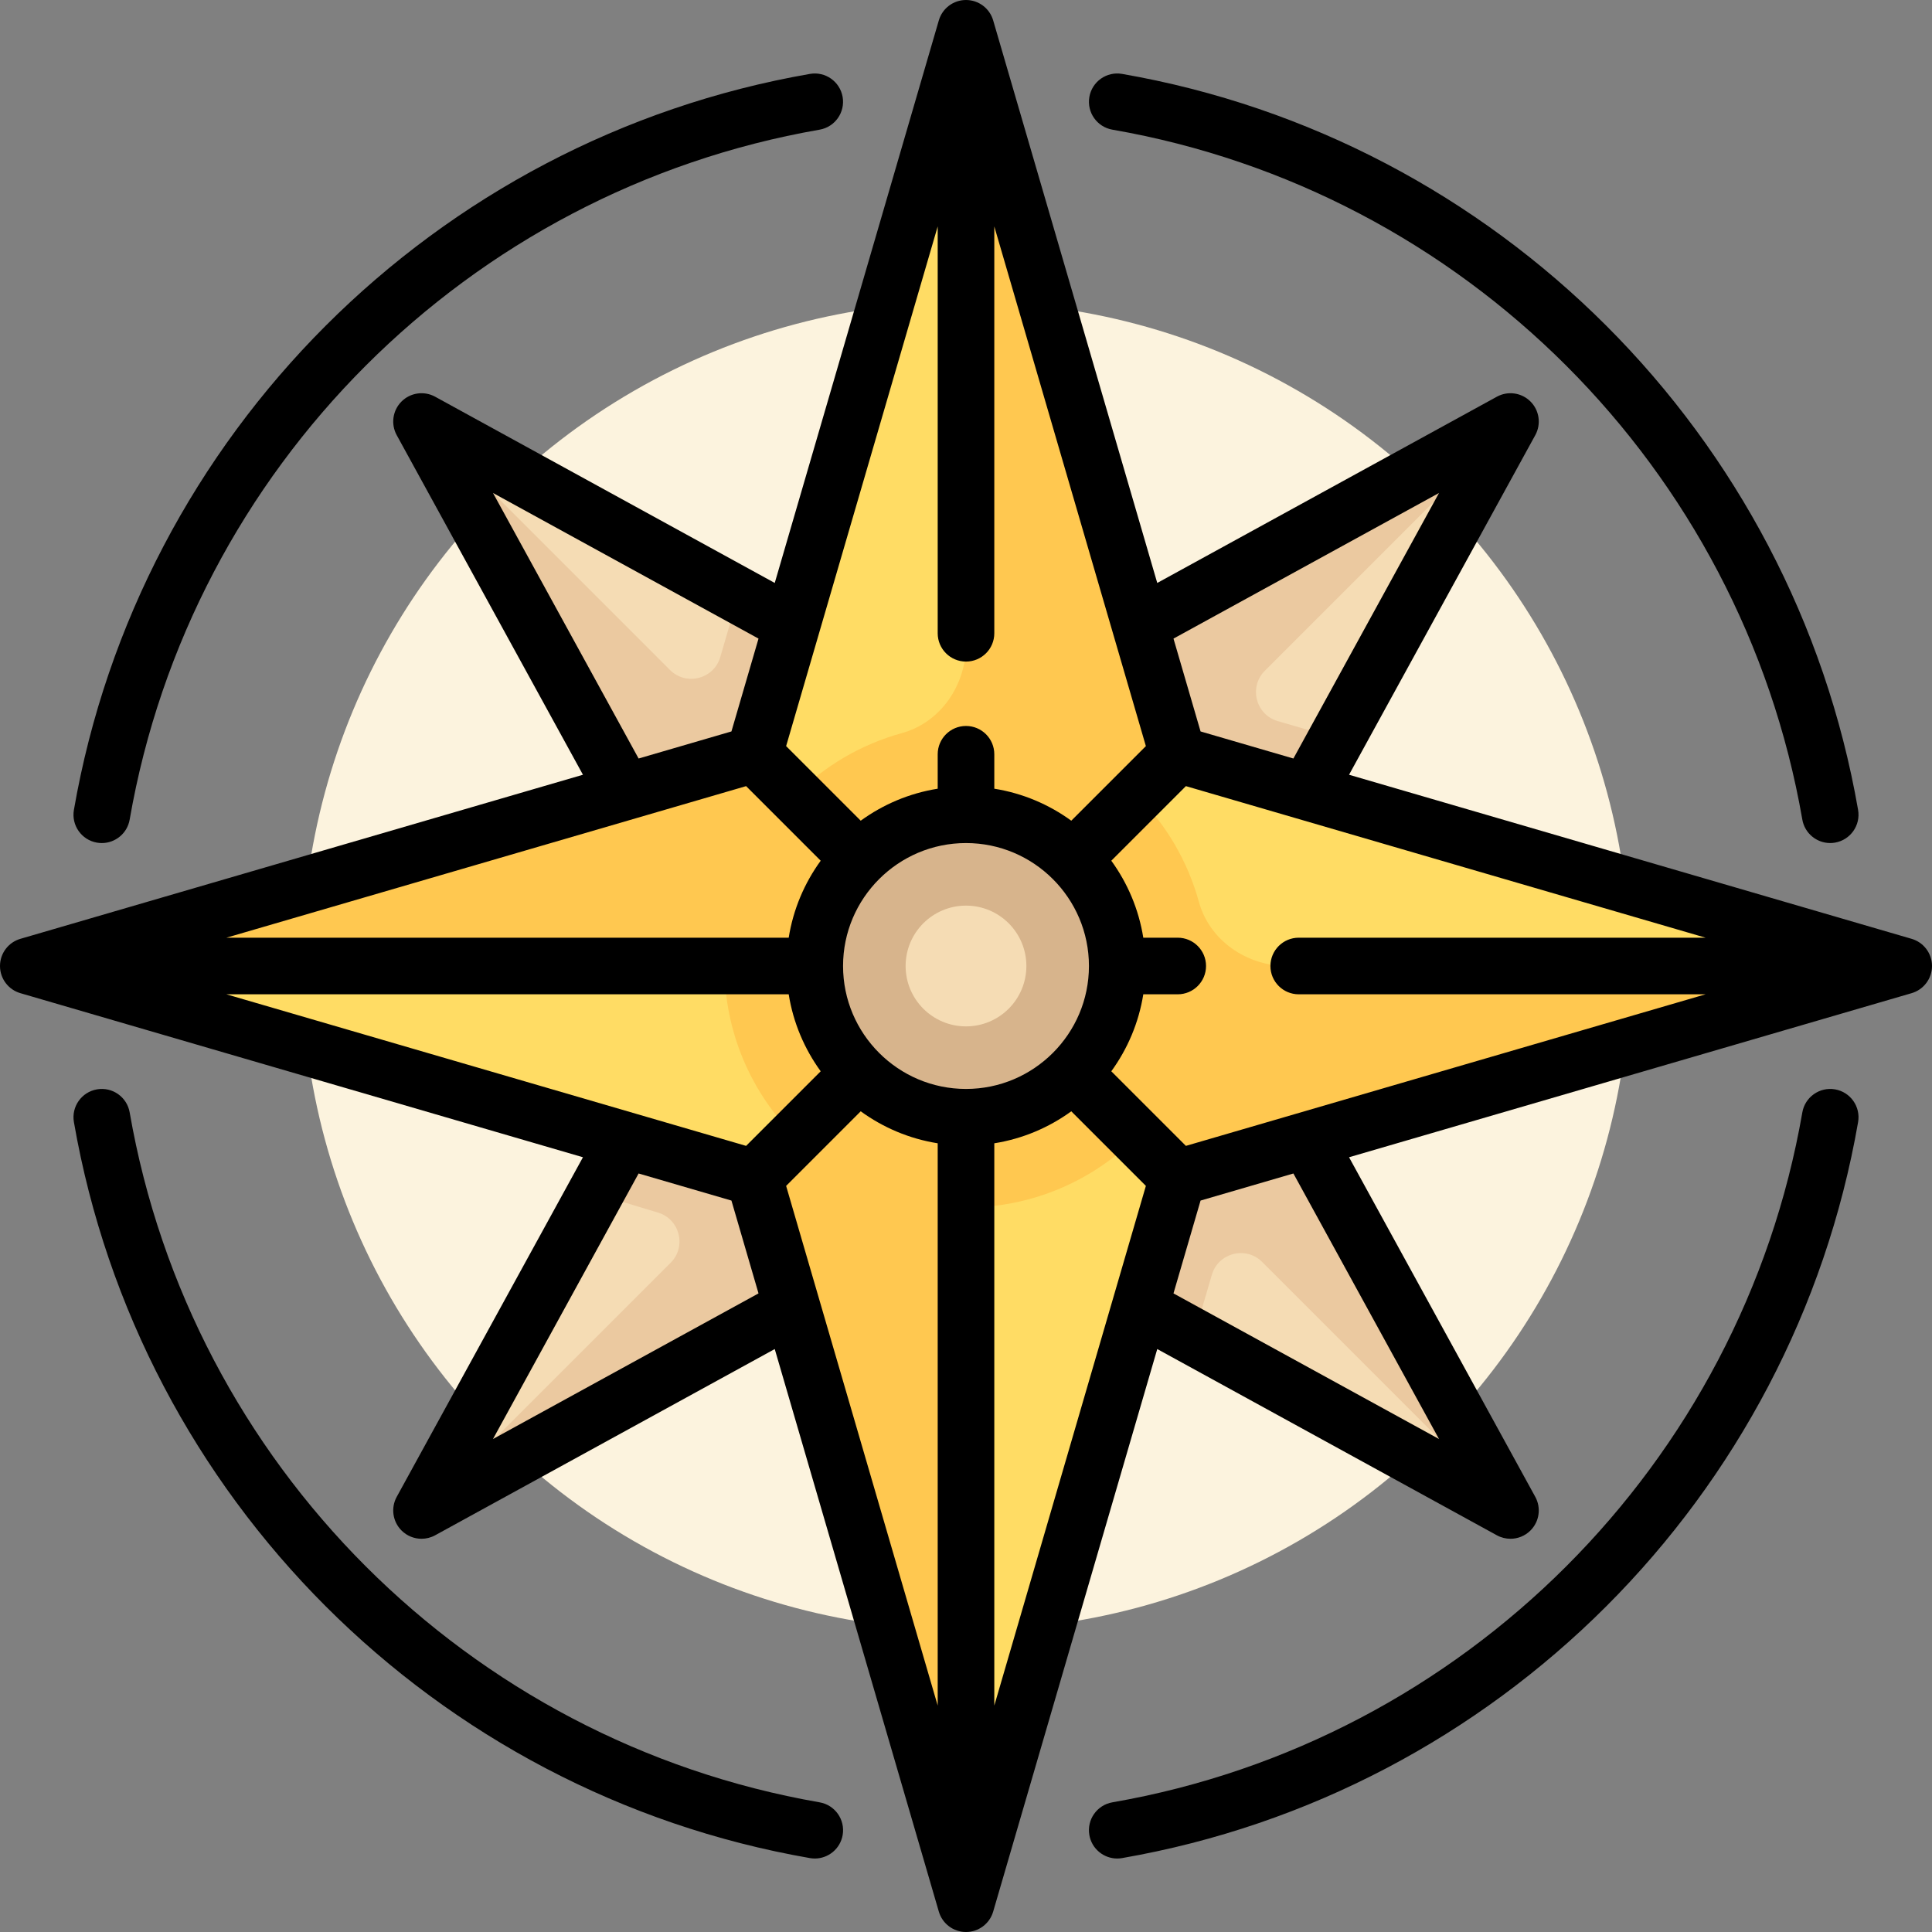 <?xml version="1.0" encoding="UTF-8"?>
<!-- Generator: Adobe Illustrator 19.0.0, SVG Export Plug-In . SVG Version: 6.00 Build 0)  -->
<svg xmlns="http://www.w3.org/2000/svg" xmlns:xlink="http://www.w3.org/1999/xlink" version="1.1" id="Capa_1" x="0px" y="0px" viewBox="0 0 512 512" style="enable-background:new 0 0 512 512;" xml:space="preserve">
<rect x="0" y="0" width="512" height="512" fill="#808080" stroke="none"/>
<circle style="fill:#FCF3DE;" cx="256" cy="256" r="176"></circle>
<g>
	<path style="fill:#F5DCB4;" d="M117.25,121.496l74.111,135.143l64.591-65.74l-134.401-73.704   C118.773,115.671,115.727,118.718,117.25,121.496z"></path>
	<path style="fill:#F5DCB4;" d="M391.143,117.566L256,191.677l65.74,64.591l73.704-134.401   C396.968,119.089,393.921,116.043,391.143,117.566z"></path>
	<path style="fill:#F5DCB4;" d="M395.444,391.143L321.333,256l-64.591,65.74l134.401,73.704   C393.921,396.968,396.968,393.921,395.444,391.143z"></path>
	<path style="fill:#F5DCB4;" d="M121.551,395.073l135.144-74.111l-65.74-64.591L117.25,390.772   C115.727,393.55,118.773,396.597,121.551,395.073z"></path>
</g>
<g>
	<path style="fill:#EBC9A0;" d="M255.952,190.899l-60.317-33.077l-4.755,16.304c-1.703,5.837-9.037,7.716-13.337,3.417   l-59.774-59.774c-0.897,0.92-1.272,2.353-0.519,3.727L191.01,256l0,0l0.351,0.639L255.952,190.899z"></path>
	<path style="fill:#EBC9A0;" d="M394.871,118.084c-0.92-0.897-2.353-1.272-3.727-0.519l-134.504,73.76l0,0l-0.64,0.352   l32.927,32.352l32.813,32.24l33.138-60.429l-16.265-4.744c-5.837-1.702-7.716-9.037-3.417-13.337L394.871,118.084z"></path>
	<path style="fill:#EBC9A0;" d="M256.055,321.313l0.639-0.351l-65.74-64.591l-32.932,60.052l16.346,4.918   c5.794,1.743,7.631,9.039,3.352,13.318l-59.896,59.897c0.92,0.897,2.353,1.272,3.727,0.519L256.055,321.313L256.055,321.313z"></path>
	<path style="fill:#EBC9A0;" d="M395.444,391.144l-73.76-134.504l0,0l-0.351-0.64l-32.352,32.927l-32.24,32.813l59.558,32.661   l4.852-16.562c1.708-5.831,9.038-7.704,13.334-3.408l60.439,60.439C395.823,393.951,396.198,392.518,395.444,391.144z"></path>
</g>
<path style="fill:#FFDC64;" d="M310.772,195.788L263.68,34.331c-2.24-7.68-13.12-7.68-15.36,0l-47.092,161.457  c-0.765,2.623-2.817,4.675-5.44,5.44L34.331,248.32c-7.68,2.24-7.68,13.12,0,15.36l161.457,47.092  c2.623,0.765,4.675,2.817,5.44,5.44l47.092,161.457c2.24,7.68,13.12,7.68,15.36,0l47.092-161.457c0.765-2.623,2.817-4.675,5.44-5.44  l161.457-47.092c7.68-2.24,7.68-13.12,0-15.36l-161.457-47.092C313.588,200.463,311.537,198.412,310.772,195.788z"></path>
<path style="fill:#FFC850;" d="M317.714,238.986c-2.981-10.835-8.738-20.52-16.459-28.241c5.095-5.095,11.54-11.54,11.54-11.54  c-0.937-0.937-1.641-2.105-2.023-3.417L263.68,34.332c-1.119-3.84-4.4-5.76-7.68-5.76v142.34c0,10.658-6.738,20.549-17.014,23.375  c-10.835,2.98-20.52,8.738-28.241,16.459c-5.095-5.095-11.54-11.54-11.54-11.54c-0.937,0.937-2.105,1.64-3.416,2.023L34.332,248.32  c-3.84,1.12-5.761,4.4-5.761,7.68H192c0,17.673,7.164,33.673,18.745,45.255c-5.013,5.013-11.54,11.54-11.54,11.54  c0.937,0.937,1.641,2.105,2.023,3.417l47.092,161.457c1.119,3.84,4.4,5.76,7.68,5.76V320c17.674,0,33.673-7.163,45.255-18.745  c5.013,5.013,11.54,11.54,11.54,11.54c0.937-0.937,2.105-1.64,3.416-2.023l161.457-47.092c3.84-1.12,5.761-4.4,5.761-7.68h-142.34  C330.432,256,320.54,249.262,317.714,238.986z"></path>
<circle style="fill:#D7B48C;" cx="256" cy="256" r="40"></circle>
<circle style="fill:#F5DCB4;" cx="256" cy="256" r="16"></circle>
<path d="M506.6,248.8l-149.088-43.484l49.355-90c1.603-2.923,1.084-6.553-1.273-8.91c-2.357-2.357-5.987-2.876-8.91-1.273  l-90,49.355L263.2,5.4C262.267,2.2,259.333,0,256,0s-6.267,2.2-7.2,5.4l-43.484,149.088l-90-49.355  c-2.924-1.603-6.553-1.084-8.91,1.273s-2.875,5.987-1.273,8.91l49.355,90L5.4,248.8C2.2,249.733,0,252.667,0,256  c0,3.333,2.2,6.267,5.4,7.2l149.088,43.484l-49.355,90c-1.603,2.923-1.084,6.553,1.273,8.91c1.443,1.443,3.363,2.197,5.306,2.197  c1.23,0,2.471-0.302,3.604-0.924l90-49.355L248.8,506.6c0.934,3.2,3.867,5.4,7.2,5.4c3.333,0,6.267-2.2,7.2-5.4l43.484-149.088  l90,49.355c1.134,0.622,2.374,0.924,3.604,0.924c1.943,0,3.863-0.754,5.306-2.197c2.357-2.357,2.875-5.987,1.273-8.91l-49.355-90  L506.6,263.2c3.2-0.934,5.4-3.867,5.4-7.2S509.8,249.733,506.6,248.8z M344.176,263.5H452l-137.724,40.169L294.507,283.9  c4.303-5.923,7.279-12.867,8.477-20.4h9.127c4.142,0,7.5-3.358,7.5-7.5s-3.358-7.5-7.5-7.5h-9.127  c-1.198-7.533-4.174-14.477-8.477-20.4l19.769-19.769L452,248.5H344.176c-4.142,0-7.5,3.358-7.5,7.5S340.034,263.5,344.176,263.5z   M60,263.5h149.016c1.198,7.533,4.174,14.477,8.477,20.4l-19.769,19.769L60,263.5z M197.724,208.331l19.769,19.769  c-4.303,5.923-7.279,12.867-8.477,20.4H60L197.724,208.331z M256,175.324c4.142,0,7.5-3.358,7.5-7.5V60l40.169,137.724  L283.9,217.493c-5.923-4.303-12.867-7.279-20.4-8.477v-9.127c0-4.142-3.358-7.5-7.5-7.5s-7.5,3.358-7.5,7.5v9.127  c-7.533,1.198-14.477,4.174-20.4,8.477l-19.769-19.769L248.5,60v107.824C248.5,171.966,251.858,175.324,256,175.324z M256,288.581  c-17.965,0-32.581-14.616-32.581-32.581s14.616-32.581,32.581-32.581s32.581,14.616,32.581,32.581S273.965,288.581,256,288.581z   M208.331,314.276l19.769-19.769c5.923,4.303,12.867,7.279,20.4,8.477V452L208.331,314.276z M263.5,302.984  c7.533-1.198,14.477-4.174,20.4-8.477l19.769,19.769L263.5,452V302.984z M381.35,130.65l-38.587,70.364l-24.602-7.175l-7.175-24.602  L381.35,130.65z M130.65,130.65l70.365,38.587l-7.176,24.602l-24.602,7.175L130.65,130.65z M130.65,381.35l38.587-70.365  l24.602,7.176l7.176,24.602L130.65,381.35z M381.35,381.35l-70.365-38.587l7.176-24.602l24.602-7.176L381.35,381.35z"></path>
<path d="M25.69,223.308c0.435,0.076,0.867,0.112,1.293,0.112c3.579,0,6.747-2.571,7.38-6.217  c16.192-93.169,89.669-166.646,182.838-182.839c4.081-0.709,6.814-4.592,6.105-8.673s-4.591-6.817-8.673-6.105  C115.242,36.859,36.858,115.244,19.585,214.635C18.876,218.716,21.609,222.599,25.69,223.308z"></path>
<path d="M217.208,477.637c-93.172-16.19-166.651-89.668-182.844-182.839c-0.709-4.081-4.591-6.818-8.673-6.105  c-4.081,0.709-6.814,4.592-6.105,8.673c17.274,99.394,95.66,177.778,195.054,195.049c0.435,0.076,0.867,0.112,1.293,0.112  c3.579,0,6.747-2.571,7.38-6.217C224.022,482.229,221.289,478.346,217.208,477.637z"></path>
<path d="M486.31,288.692c-4.079-0.709-7.964,2.024-8.673,6.105c-16.193,93.171-89.672,166.649-182.844,182.839  c-4.081,0.709-6.814,4.592-6.105,8.673c0.634,3.646,3.801,6.217,7.38,6.217c0.426,0,0.858-0.036,1.293-0.112  c99.394-17.271,177.78-95.656,195.054-195.049C493.124,293.285,490.391,289.401,486.31,288.692z"></path>
<path d="M294.798,34.364c93.167,16.192,166.644,89.667,182.837,182.834c0.634,3.646,3.802,6.217,7.38,6.217  c0.426,0,0.859-0.037,1.293-0.112c4.081-0.709,6.814-4.593,6.105-8.673c-17.275-99.389-95.658-177.771-195.047-195.044  c-4.085-0.71-7.964,2.024-8.673,6.105C287.983,29.772,290.717,33.655,294.798,34.364z"></path>
<g>
</g>
<g>
</g>
<g>
</g>
<g>
</g>
<g>
</g>
<g>
</g>
<g>
</g>
<g>
</g>
<g>
</g>
<g>
</g>
<g>
</g>
<g>
</g>
<g>
</g>
<g>
</g>
<g>
</g>
</svg>
